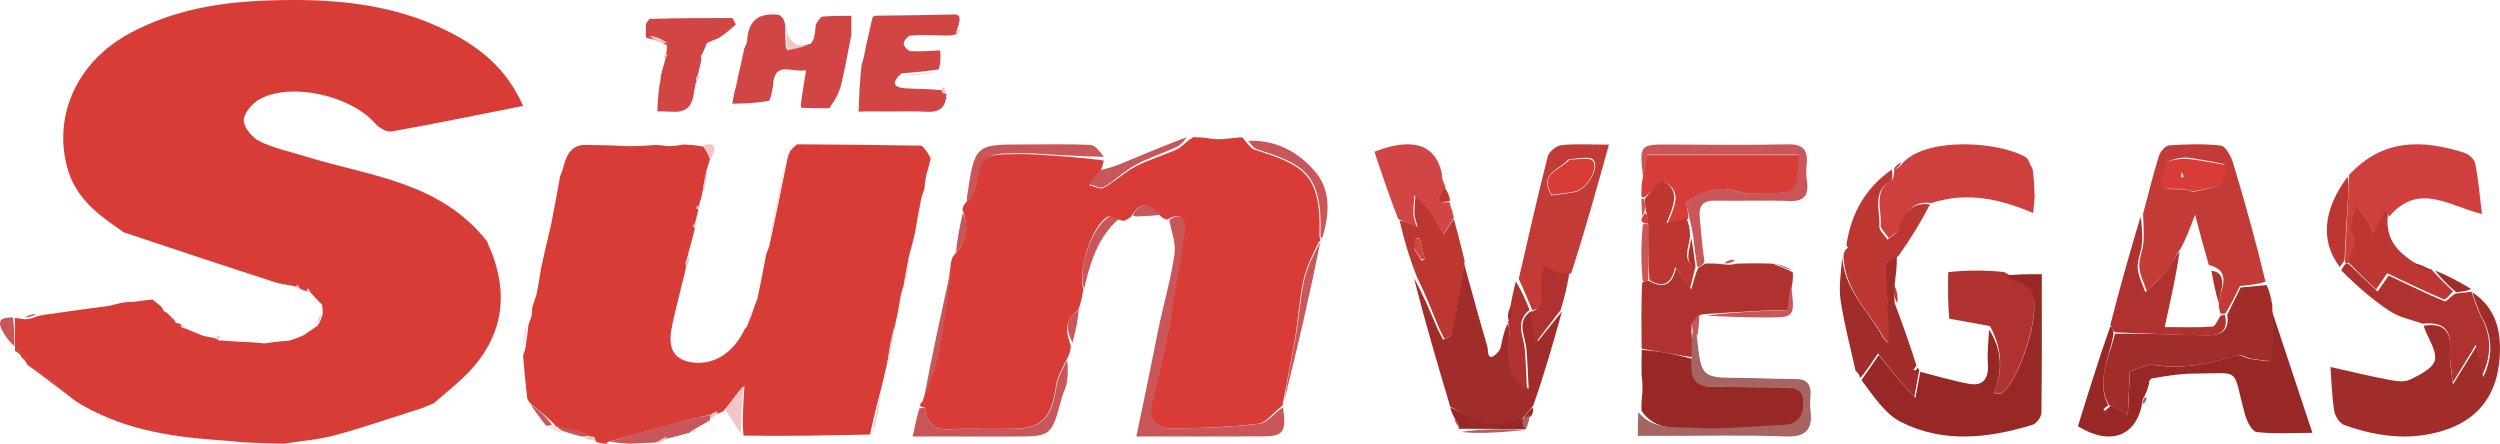 <svg width="693" height="123" viewBox="0 0 693 123" fill="none" xmlns="http://www.w3.org/2000/svg">
<path d="M120.261 111.768C119.354 112.161 118.447 112.554 116.84 113.171C108.416 115.835 100.748 118.517 92.946 120.621C88.276 121.881 83.394 122.238 78.608 123C75.149 122.925 71.691 122.849 67.358 122.598C64.25 122.264 62.017 122.113 59.784 121.949C46.304 120.958 33.1 118.77 20.997 111.227C16.44 107.56 11.926 104.299 7.446 101.008C7.478 100.979 7.43 101.054 7.425 100.657C6.894 99.888 6.368 99.515 5.945 99.02C6.048 98.897 5.791 99.079 5.858 98.705C5.356 97.98 4.787 97.63 4.17 97.29C4.123 97.3 4.166 97.208 4.163 96.691C4.147 93.751 4.134 91.328 4.129 88.706C4.137 88.508 4 88.14 4 88.14C4.723 88.196 5.446 88.253 6.905 88.513C8.316 88.442 8.991 88.167 9.666 87.893C10.174 87.704 10.682 87.516 12.007 87.301C18.186 86.449 23.548 85.625 29.301 84.929C30.93 84.669 32.17 84.281 33.818 83.903C35.034 83.785 35.842 83.655 37.188 83.65C39.157 83.446 40.587 83.116 42.3 83.052C43.415 83.923 44.248 84.529 45.061 85.435C45.205 86.186 45.506 86.363 46.122 86.588C47.032 87.512 47.769 88.11 48.492 88.971C48.48 89.233 48.849 89.576 48.849 89.576C48.849 89.576 49.33 89.483 49.572 89.672C50.014 89.888 50.212 89.914 50.346 89.966C50.281 89.992 50.285 90.141 50.404 90.399C50.522 90.658 50.958 90.992 50.958 90.992C50.958 90.992 51.493 90.961 51.809 91.226C53.373 91.922 54.621 92.354 56.156 93.037C57.415 93.376 58.387 93.465 59.538 93.729C59.716 93.905 60.199 93.917 60.388 94.126C60.576 94.335 61.095 94.496 61.095 94.496C61.095 94.496 61.586 94.253 62.006 94.424C63.31 94.571 64.193 94.547 65.504 94.672C67.124 94.794 68.316 94.766 69.914 94.898C71.181 95.034 72.042 95.011 73.101 95.182C73.923 95.193 74.546 95.009 75.609 94.86C77.2 94.712 78.35 94.529 79.877 94.484C81.403 94.101 82.554 93.579 84.05 92.994C85.506 92.071 86.615 91.213 88.076 90.257C88.725 89.291 89.022 88.422 89.445 87.172C89.472 86.271 89.372 85.752 89.342 84.978C89.31 84.314 89.063 84.117 88.547 83.795C87.749 82.847 87.074 82.237 86.332 81.36C85.992 80.775 85.676 80.716 85.003 80.745C84.229 80.466 83.772 80.356 83.163 79.982C82.652 79.642 82.291 79.566 81.516 79.315C79.472 78.85 77.788 78.752 76.22 78.243C62.325 73.732 48.45 69.149 34.436 64.443C34.303 64.299 33.925 64.317 33.725 63.963C27 59.401 20.855 54.764 18.613 46.348C14.701 31.66 21.596 16.926 36.055 9.173C47.888 2.828 60.628 0.64 73.695 0.154C91.307 -0.502 108.699 0.665 124.9 9.041C133.248 13.358 140.539 19.187 145 29.356C132.459 31.843 120.541 34.314 108.57 36.438C107.165 36.688 105.064 35.442 103.972 34.197C97.258 26.536 80.874 22.72 72.054 27.443C70.03 28.526 67.59 31.315 67.563 33.352C67.537 35.337 69.998 38.227 72.004 39.192C76.071 41.149 80.566 42.082 84.889 43.422C102.538 48.892 121.837 50.28 135.008 66.88C134.994 66.97 135.165 66.981 135.193 67.428C141.425 81.021 139.614 93.153 129.692 103.385C126.756 106.412 123.416 108.986 120.261 111.768Z" fill="#D83C37"/>
<path d="M300.281 80.189C300.015 81.958 299.748 83.726 298.88 85.951C294.606 89.018 295.711 92.466 296.833 95.916C296.725 96.952 296.617 97.987 295.856 99.374C294.335 102.216 293.046 104.638 292.674 107.212C291.384 116.122 288.584 118.881 280.151 118.872C275.691 118.867 271.23 118.9 266.77 118.858C262.49 118.818 257.336 120.514 256.547 113.152C256.526 112.965 255.53 112.899 255 112.453C255.102 111.936 255.193 111.744 255.671 111.386C257.405 106.611 259.137 102.084 260.015 97.373C261.517 89.323 262.484 81.159 263.635 72.701C263.816 71.739 264.037 71.118 264.68 70.459C268.073 66.844 268.59 62.865 266.79 58.099C266.974 57.196 267.17 56.701 267.758 56.147C268.768 54.629 269.723 53.227 269.947 51.702C271.06 44.132 272.452 42.769 279.682 42.757C281.722 42.754 283.768 42.661 285.803 42.774C292.502 43.144 299.197 43.589 305.928 44.473C305.719 45.822 305.476 46.705 304.863 47.617C303.649 48.884 302.804 50.122 301.959 51.36C303.304 51.639 304.976 52.601 305.933 52.072C308.991 50.382 311.632 47.807 314.717 46.197C318.358 44.298 322.329 43.139 326.083 41.469C327.333 40.912 328.355 39.766 329.68 38.713C330.223 38.453 330.519 38.274 330.764 38C332.334 38.058 333.903 38.115 336.195 38.521C338.237 38.701 339.557 38.533 340.878 38.366C341.727 38.297 342.577 38.228 343.841 38.05C344.428 38.078 344.6 38.214 345.081 38.965C346.194 40.246 346.907 41.246 347.814 41.528C361.204 45.685 366.32 48.201 365.756 65.237C365.743 65.627 365.892 66.023 365.965 66.416C365.965 66.416 366.159 66.762 365.633 66.945C363.8 70.666 362.084 74.102 361.285 77.768C360.203 82.736 359.948 87.905 359.11 92.944C358.062 99.248 356.782 105.507 355.602 111.786C355.602 111.786 355.709 112.288 355.277 112.62C352.806 114.528 350.879 117.232 348.71 117.478C340.763 118.38 332.735 118.739 324.738 118.74C320.756 118.74 318.013 116.602 319.306 111.389C320.916 104.896 322.43 98.372 323.8 91.816C324.648 87.755 325.146 83.609 325.809 79.503C326.678 74.127 327.863 68.781 328.298 63.366C328.514 60.675 326.984 58.631 323.625 60.876C322.772 60.672 322.297 60.495 321.732 59.917C318.908 56.819 316.223 55.213 313.477 60.165C312.647 60.679 312.152 60.936 311.657 61.193C311.174 61.148 310.69 61.103 309.612 60.749C308.327 60.308 307.454 59.819 306.973 60.101C302.652 62.639 298.721 74.622 300.281 80.189Z" fill="#D93C37"/>
<path d="M527.633 44.978C534.529 37.889 554.086 39.267 561.51 43.553C562.323 44.022 562.621 45.498 563.429 46.805C563.787 49.154 563.874 51.206 564 54.205C563.911 56.283 563.784 57.412 563.599 59.05C554.282 55.086 545.138 53.086 535.408 56.285C530.149 55.548 528.109 58.905 526.56 63.244C526.149 64.396 524.614 65.094 523.594 66C522.797 64.777 521.26 63.5 521.335 62.341C521.614 58.023 519.141 52.817 524.467 49.797C525.069 49.456 524.965 47.707 525.188 46.611C525.188 46.611 525.306 46.668 525.697 46.767C526.603 46.237 527.118 45.608 527.633 44.978Z" fill="#CE3F3D"/>
<path d="M264.923 9.539C264.434 9.676 263.945 9.813 262.593 9.854C258.614 9.758 255.489 9.618 252.391 9.867C251.667 9.925 250.531 11.284 250.503 12.082C250.479 12.792 251.702 14.147 252.423 14.187C255.15 14.341 257.897 14.076 260.636 13.967C260.732 15.612 260.828 17.256 260.206 19.232C256.312 19.815 253.135 20.068 249.959 20.321C246.938 22.886 247.687 24.277 251.142 24.498C254.251 24.696 257.375 24.615 261.047 24.998C261.762 25.696 262.013 25.94 262.355 26.07C262.225 29.989 260.251 31.164 256.894 30.982C252.866 30.763 248.818 30.966 243.824 30.89C241.246 30.845 239.623 30.897 238 30.95C238.153 26.823 238.306 22.696 238.836 17.896C239.395 16.276 239.576 15.329 239.757 14.381C239.896 13.493 240.036 12.605 240.476 10.968C241.082 8.448 241.388 6.678 241.892 4.775C242.092 4.642 242.418 4.276 242.945 4.352C250.705 4.285 257.938 4.143 265.171 4C265.313 4.136 265.454 4.273 265.86 4.518C266.081 5.157 266.038 5.687 265.743 6.841C265.301 8.155 265.112 8.847 264.923 9.539Z" fill="#D14544"/>
<path d="M551.607 90.377C547.976 89.726 544.345 89.075 540.326 88.342C539.956 84.172 539.973 80.085 540.034 75.448C544.998 74.873 549.917 74.847 555.477 75.395C558.604 77.271 562.351 77.877 563.336 80.007C566 85.763 560.118 104.637 555.067 108.828C554.636 109.185 553.74 108.875 552.796 108.875C555.479 102.139 554.73 96.144 551.607 90.377Z" fill="#B0322E"/>
<path d="M295.639 106.521C295.229 107.981 294.658 109.009 294.363 110.119C291.464 121.014 291.477 121.012 280.554 120.999C271.673 120.989 262.793 120.997 253 120.997C253.649 117.942 254.114 115.754 254.82 113.227C255.602 113.01 256.6 113.075 256.62 113.259C257.41 120.505 262.569 118.836 266.853 118.876C271.317 118.916 275.782 118.884 280.247 118.889C288.688 118.898 291.491 116.183 292.782 107.412C293.155 104.878 294.445 102.494 295.742 100C296.084 101.201 296 102.443 295.963 104.151C295.876 105.121 295.741 105.624 295.639 106.521Z" fill="#C95658"/>
<path d="M10 87C9.533 87.495 8.542 87.824 7 88C7.458 87.509 8.467 87.172 10 87Z" fill="#C95658"/>
<path d="M594.061 59.278C595.489 53.934 596.799 48.545 598.433 43.276C598.819 42.031 600.253 40.367 601.285 40.297C606.052 39.974 610.88 39.809 615.61 40.362C616.89 40.512 618.402 43.19 618.956 45.012C622.238 55.818 625.269 66.714 628 78.109C625.598 78.831 623.58 79.023 620.911 79.278C620.055 81.06 618.651 83.984 616.866 86.953C616.229 87.022 615.974 87.046 615.471 86.804C615.081 85.538 614.938 84.539 615.154 83.238C616.05 79.296 618.375 74.963 612.277 73.443C610.969 68.991 609.893 64.9 608.473 59.504C606.97 63.496 605.977 66.132 604.519 68.817C602.951 70.923 602.079 73.188 600.688 74.979C599.054 77.081 596.97 78.771 595.081 80.64C594.348 78.42 593.156 76.234 593.012 73.97C592.87 71.723 593.999 69.415 594.174 67.099C594.369 64.513 594.118 61.887 594.061 59.278ZM600.887 44.703C598.377 52.53 598.377 52.503 605.574 52.456C606.456 52.45 607.403 53.273 608.214 53.106C610.68 52.598 613.379 52.285 615.413 50.901C616.459 50.19 616.282 47.364 616.658 45.494C613.316 44.884 609.989 44.132 606.627 43.725C604.933 43.521 603.175 43.945 600.887 44.703Z" fill="#C23B37"/>
<path d="M685.291 81C692.421 85.662 693.665 92.883 692.727 100.897C691.661 109.997 686.591 116.006 678.712 118.876C669.074 122.386 659.31 121.206 649.814 117.809C648.587 117.37 647.29 115.387 647.051 113.928C646.411 110.039 646.33 106.046 646 101.731C651.665 102.993 656.731 104.235 661.843 105.204C663.857 105.586 666.256 106.051 667.976 105.25C670.671 103.996 674.539 102.044 674.971 99.757C675.485 97.04 672.89 93.656 671.81 90.299C677.273 89.416 679.67 91.665 679.155 97.569C678.92 100.264 679.608 103.05 679.955 106.582C682.592 102.309 684.572 99.101 686.509 95.962C687.133 98.882 687.738 101.712 688.343 104.542C691.195 98.654 690.857 93.204 687.945 87.846C686.794 85.728 686.16 83.291 685.291 81Z" fill="#A12D2A"/>
<path d="M551.394 91.39C554.682 96.531 555.43 102.387 552.749 108.967C553.692 108.967 554.588 109.27 555.018 108.92C560.065 104.827 565.943 86.392 563.281 80.769C562.297 78.689 558.553 78.097 555.938 76.413C558.959 76 562.111 76 565.988 76C565.988 88.983 566.056 101.737 565.873 114.486C565.856 115.638 564.408 117.463 563.311 117.795C551.139 121.479 538.733 122.913 526.974 116.999C522.519 114.759 519.295 109.731 516 105.356C517.825 102.779 519.16 100.821 520.821 98.384C522.219 100.141 523.896 102.355 525.683 104.464C527.381 106.467 529.193 108.359 530.955 110.3C531.406 107.893 531.857 105.486 532.308 103.08C536.807 104.207 541.269 105.559 545.814 106.392C549.567 107.08 551.334 105.13 551.041 100.885C550.835 97.905 551.147 94.884 551.394 91.39Z" fill="#972825"/>
<path d="M433 86.29C430.571 94.925 428.141 103.56 424.983 112.515C423.576 114.007 422.898 115.181 421.752 116.43C419.461 116.867 417.593 117.074 415.821 117.623C410.128 119.386 406.599 114.48 402.024 112.822C398.539 101.1 395.055 89.378 392 77.225C394.404 81.484 396.362 86.182 398.365 90.858C398.86 92.013 399.502 93.098 400.076 94.216C400.823 93.722 402.094 93.355 402.234 92.714C403.291 87.9 404.138 83.035 405.02 78.18C405.332 76.462 405.559 74.727 405.825 73C407.953 80.687 410.017 88.395 412.289 96.036C412.592 97.057 412.049 101.366 415.638 97.151C416.119 96.026 416.18 95.546 416.241 95.066C416.66 93.155 417.078 91.244 417.989 89.625C419.786 95.7 414.717 103.115 423.753 107.785C423.526 103.668 423.426 100.137 423.112 96.627C422.785 92.978 420.097 89.022 424.581 86.15C424.584 86.168 424.619 86.168 424.603 86.645C425.127 89.501 425.667 91.88 426.296 94.649C428.914 91.384 430.957 88.837 433 86.29Z" fill="#A12D2A"/>
<path d="M629.388 85C633.116 96.231 636.844 107.462 641 119.985C634.963 119.985 630.209 120.309 625.543 119.765C624.323 119.623 622.891 116.936 622.39 115.152C618.577 101.584 621.803 103.509 608.348 103.56C604.508 103.574 600.67 104.138 596.313 104.945C595.66 105.654 595.654 105.873 595.776 106.096C595.521 107.151 595.266 108.207 594.486 109.723C593.935 110.6 593.909 111.016 593.883 111.432C592.29 120.922 585.085 123.726 576 118.156C578.841 109.003 581.7 99.794 584.99 90.415C585.578 90.864 585.733 91.482 585.874 92.573C584.689 99.424 580.995 105.635 584.417 112.385C583.744 112.796 583.386 113.16 583.029 113.524C583.262 113.74 583.496 113.956 583.729 114.172C584.072 113.57 584.415 112.968 585.138 112.422C586.801 113.219 588.084 113.958 589.842 114.971C590.057 110.536 590.228 107.007 590.423 102.984C592.303 102.441 594.903 100.809 597.22 101.181C605.11 102.447 612.521 100.807 619.973 98.502C620.976 98.192 622.295 99.206 623.497 99.425C625.339 99.76 627.206 99.937 629.063 100.181C629.227 98.215 629.503 96.25 629.529 94.282C629.571 91.189 629.444 88.094 629.388 85Z" fill="#972825"/>
<path d="M496.96 75.472C497.012 76.363 497.063 77.254 496.769 78.943C496.188 81.632 495.953 83.523 495.631 86.112C493.175 86.112 490.821 86.02 488.475 86.131C483.204 86.379 477.937 86.727 472.668 87.034C472.473 87.087 472.278 87.139 471.412 87.224C470.227 88.055 469.714 88.855 468.901 89.94C468.812 92.357 469.022 94.488 469.255 97.018C469.269 97.948 469.259 98.48 468.834 99C463.974 98.214 459.528 97.44 455.081 96.667C454.996 90.771 454.911 84.876 455.201 78.427C455.978 77.812 456.379 77.751 457.189 77.897C461.326 80.29 463.57 78.689 464.589 74.409C465.963 76.278 466.977 77.658 468.852 80.209C469.63 77.292 470.037 75.766 470.777 74.219C471.617 73.823 472.124 73.449 472.632 73.074C474.186 73.023 475.739 72.972 477.948 73.314C479.594 73.492 480.585 73.279 481.576 73.066C484.574 73.007 487.573 72.947 491.437 73.08C493.855 74.005 495.408 74.738 496.96 75.472Z" fill="#B0322E"/>
<path d="M651.14 48.516C660.526 38.33 671.61 38.675 683.142 42.364C684.342 42.748 685.915 44.143 686.149 45.346C687.01 49.77 687.381 54.311 688 59.331C678.84 57.049 670.49 50.487 662.373 59.916C661.898 59.593 661.835 59.389 661.713 59.247C661.599 59.113 661.422 59.044 661.272 58.947C660.383 60.771 659.494 62.595 658.211 65.225C657.452 63.556 657.164 62.687 656.701 61.954C655.712 60.39 654.631 58.898 653.589 57.376C653.016 59.491 652.186 61.574 651.967 63.733C651.838 65.011 653.122 66.477 652.966 67.736C652.741 69.554 651.785 71.261 650.873 73C650.605 72.985 650.069 72.964 650 72.468C650.275 65.942 650.629 59.913 650.958 53.881C651.055 52.095 651.081 50.305 651.14 48.516Z" fill="#CE3F3D"/>
<path d="M455.098 97C459.68 97.299 464.155 98.12 469.068 99.475C468.894 104.535 470.365 107.174 474.768 107.207C481.268 107.256 487.768 107.362 494.267 107.369C497.248 107.372 500.092 107.375 499.998 112.004C499.914 116.12 497.93 117.934 494.339 118.068C486.327 118.368 478.284 119.364 470.316 118.86C465.097 118.529 458.997 119.647 455.019 113.88C454.989 112.569 454.958 111.257 455.24 109.174C455.387 106.914 455.22 105.426 455.054 103.938C455.033 101.8 455.012 99.661 455.098 97Z" fill="#972825"/>
<path d="M629.875 84.478C629.905 88.031 630.034 91.137 629.992 94.24C629.965 96.215 629.685 98.186 629.519 100.159C627.639 99.914 625.749 99.737 623.884 99.4C622.667 99.181 621.332 98.164 620.316 98.475C612.771 100.787 605.267 102.433 597.279 101.163C594.933 100.79 592.301 102.427 590.397 102.972C590.199 107.008 590.026 110.549 589.809 115C588.029 113.984 586.73 113.242 585.04 112.435C584.649 112.371 584.635 112.357 584.635 112.357C580.852 105.631 584.591 99.4 586.279 92.534C595.078 92.377 603.372 92.796 611.671 92.939C615.052 92.997 618.163 92.144 617.385 87.254C618.814 84.358 620.243 81.461 621.114 79.696C623.832 79.444 625.887 79.253 628.301 79C629.074 80.635 629.488 82.333 629.875 84.478Z" fill="#A12D2A"/>
<path d="M421 77.27C423.629 65.973 426.157 54.644 429.017 43.419C429.372 42.027 431.424 40.391 432.812 40.24C436.76 39.81 440.771 40.089 446 40.089C442.538 52.501 439.306 64.089 435.535 75.802C434.105 75.939 433.062 76.295 432.349 75.908C428.099 73.601 428.189 73.555 427.887 78.547C427.712 81.436 429.122 85.298 424.687 86C424.687 86 424.654 86 424.585 85.549C423.345 82.488 422.172 79.879 421 77.27ZM434.717 44.184C432.457 47.071 426.372 47.856 430.046 54.182C432.373 53.853 434.499 53.617 436.604 53.24C439.666 52.691 443.443 46.862 441.813 44.432C440.968 43.172 437.672 43.924 434.717 44.184Z" fill="#C23B37"/>
<path d="M455.049 54.659C454.988 53.382 454.927 52.105 455.239 49.996C455.873 47.227 456.134 45.29 456.442 43C470.739 43 484.865 43 499 43C498.727 53.559 498.727 53.563 488.924 53.551C486.865 53.548 484.627 54.057 482.779 53.379C477.162 51.322 472.296 52.855 467.337 56.006C467.701 57.603 468.047 59.119 467.978 60.721C466.111 61.131 464.659 61.456 462.225 62C464.275 57.013 466.545 52.899 460.892 50.16C459.321 51.629 457.685 53.158 455.8 54.671C455.55 54.655 455.049 54.659 455.049 54.659Z" fill="#D83C37"/>
<path d="M650.31 73C650.31 73 650.846 73.021 651.274 73.397C654.075 76.045 656.45 78.316 659.072 80.825C660.657 78.523 661.641 77.093 662.122 76.395C667.659 78.999 672.596 81.417 677.64 83.538C678.137 83.748 679.299 82.135 680.638 81.369C682.421 81.213 683.717 81.055 685.014 80.898C685.014 80.898 685.065 80.893 685.085 80.873C685.952 83.105 686.57 85.5 687.691 87.582C690.529 92.85 690.858 98.207 688.079 103.995C687.49 101.213 686.901 98.431 686.293 95.56C684.405 98.646 682.476 101.8 679.907 106C679.569 102.529 678.899 99.79 679.128 97.141C679.629 91.337 677.293 89.126 671.666 89.739C668.22 88.587 664.962 87.92 662.33 86.169C657.626 83.041 653.3 79.259 649 74.961C649.56 73.782 649.935 73.391 650.31 73Z" fill="#B0322E"/>
<path d="M535 56.661C532.424 61.608 529.597 66.247 526.212 70.99C524.748 71.99 523.074 72.878 523.066 73.783C523.017 79.121 523.372 84.464 523.555 89.806C523.614 91.535 523.564 93.269 523.564 95C522.042 93.999 521.772 92.831 521.178 91.901C517.022 85.395 511.385 79.735 511 71.108C511.042 70.626 511.084 70.145 511.543 69.294C512.056 68.822 512.252 68.67 512.232 68.624C512.125 68.376 511.964 68.153 511.822 67.922C513.135 59.109 517.116 52.094 524.426 47C524.581 48.035 524.685 49.793 524.084 50.136C518.771 53.173 521.238 58.409 520.959 62.751C520.884 63.916 522.418 65.201 523.213 66.43C524.23 65.519 525.763 64.817 526.173 63.659C527.718 59.296 529.754 55.92 535 56.661Z" fill="#BC3731"/>
<path d="M406 72.376C405.688 74.557 405.471 76.288 405.173 78.002C404.328 82.846 403.517 87.7 402.507 92.502C402.372 93.141 401.156 93.507 400.441 94C399.891 92.885 399.277 91.802 398.803 90.65C396.886 85.985 395.013 81.298 392.679 76.543C390.704 71.504 389.172 66.541 388 61.169C389.698 61.376 391.035 61.992 392.977 62.887C392.507 61.099 392.076 60.183 392.065 59.261C392.044 57.51 392.264 55.754 392.384 54C393.659 55.347 395.105 56.552 396.169 58.077C397.563 60.076 398.655 62.328 400.187 65.016C401.596 62.824 402.292 61.742 402.987 60.661C404.01 64.414 405.034 68.166 406 72.376ZM392.173 69.239C392.803 70.259 393.433 71.279 394.063 72.3C394.351 72.14 394.64 71.98 394.929 71.82C394.457 69.861 393.985 67.902 393.513 65.943C393.149 66.022 392.785 66.1 392.421 66.178C392.3 66.925 392.18 67.671 392.173 69.239Z" fill="#BC3731"/>
<path d="M510.656 71.295C511.239 79.55 516.871 85.28 521.024 91.867C521.617 92.809 521.886 93.992 523.407 95.005C523.407 93.252 523.457 91.497 523.398 89.746C523.215 84.337 522.861 78.928 522.909 73.523C522.918 72.607 524.59 71.708 525.771 71C525.86 73.232 525.672 75.265 525.246 78.285C525.065 80.823 525.12 82.376 525.176 83.928C527.266 89.58 529.357 95.232 531.229 101.335C530.797 102.046 530.583 102.307 530.369 102.568C530.912 102.616 531.456 102.663 532 102.71C532 102.71 531.98 102.758 531.99 102.727C531.553 105.131 531.104 107.566 530.656 110C528.906 108.037 527.105 106.123 525.418 104.097C523.643 101.964 521.976 99.724 520.587 97.947C518.936 100.412 517.61 102.393 515.874 104.57C515.464 104.765 515.473 104.698 515.509 104.244C515.147 103.445 514.749 103.101 514.351 102.757C512.93 96.254 511.197 89.806 510.211 83.226C509.656 79.522 510.334 75.599 510.656 71.295Z" fill="#A12D2A"/>
<path d="M403 60.277C402.238 61.769 401.527 62.837 400.084 65C398.517 62.347 397.399 60.124 395.973 58.151C394.884 56.645 393.405 55.456 392.099 54.126C391.976 55.857 391.752 57.59 391.773 59.32C391.784 60.23 392.225 61.134 392.706 62.899C390.719 62.015 389.35 61.407 387.6 60.746C385.141 54.473 383.065 48.251 381 42.064C391.727 37.864 398.225 40.097 399.753 48.554C399.731 49.771 400.078 50.467 400.426 51.163C400.557 51.322 400.688 51.481 400.513 52.192C399.802 54.304 397.743 56.742 401.738 55.969C402.175 57.264 402.613 58.558 403 60.277Z" fill="#D14544"/>
<path d="M616.751 87.306C617.913 92.196 614.816 93.056 611.45 92.997C603.189 92.853 594.932 92.43 586.187 92.111C585.544 91.476 585.388 90.849 585 90.005C587.552 79.977 590.336 70.166 593.378 60C593.694 62.252 593.948 64.876 593.75 67.461C593.573 69.776 592.429 72.082 592.573 74.329C592.719 76.592 593.927 78.777 594.67 80.996C596.584 79.128 598.697 77.439 600.353 75.337C601.763 73.547 602.647 71.283 604.187 69.715C603.158 76.709 601.705 83.216 600.041 90.671C604.92 90.671 609.128 90.844 613.304 90.524C614.13 90.461 614.83 88.506 615.588 87.423C615.847 87.399 616.106 87.375 616.751 87.306Z" fill="#B0322E"/>
<path d="M320.247 95.534C320.583 93.661 320.882 92.285 321.33 90.095C322.901 82.982 324.693 76.743 325.581 70.362C325.997 67.375 324.669 64.114 324.131 60.977C327.138 58.708 328.683 60.75 328.465 63.437C328.026 68.846 326.83 74.185 325.953 79.554C325.283 83.656 324.781 87.796 323.924 91.853C322.542 98.4 321.013 104.917 319.388 111.401C318.083 116.608 320.852 118.744 324.871 118.743C332.944 118.742 341.047 118.384 349.069 117.483C351.259 117.237 353.204 114.537 355.666 112.887C356.607 119.761 355.804 120.937 350.059 120.968C338.766 121.028 327.471 120.986 315 120.986C316.847 112.142 318.529 104.087 320.247 95.534Z" fill="#C95658"/>
<path d="M680 80.783C679.135 81.56 677.958 83.193 677.454 82.981C672.34 80.834 667.337 78.385 661.724 75.749C661.237 76.456 660.239 77.904 658.633 80.234C655.975 77.694 653.568 75.394 651 72.728C651.491 70.638 652.46 68.962 652.688 67.177C652.846 65.94 651.544 64.5 651.676 63.245C651.898 61.124 652.738 59.078 653.319 57C654.376 58.495 655.47 59.961 656.473 61.496C656.943 62.217 657.234 63.071 658.003 64.71C659.303 62.126 660.204 60.335 661.106 58.543C661.257 58.639 661.436 58.706 661.553 58.838C661.676 58.978 661.74 59.178 661.905 59.722C661.26 65.746 663.944 69.232 668.663 72.422C670.622 73.713 672.276 74.198 673.93 74.683C673.93 74.683 674.133 74.513 674.299 75.004C676.31 77.257 678.155 79.02 680 80.783Z" fill="#BC3731"/>
<path d="M454.138 114.245C458.307 119.347 464.49 118.258 469.78 118.58C477.856 119.072 486.008 118.101 494.13 117.81C497.769 117.679 499.781 115.913 499.865 111.905C499.961 107.399 497.078 107.396 494.057 107.393C487.469 107.386 480.881 107.283 474.293 107.235C469.83 107.203 468.338 104.633 468.938 99.72C468.925 98.662 468.936 98.113 468.941 96.673C468.968 94.501 469.002 93.221 469.21 92C469.722 92.226 469.997 92.473 470.21 92.799C470.267 92.991 470.355 93.18 470.377 93.377C471.607 104.745 471.607 104.711 482.804 104.761C487.736 104.783 492.668 105.088 497.598 105.049C500.785 105.024 502.135 106.461 501.867 109.801C501.77 111.006 501.677 112.249 501.84 113.434C502.64 119.25 500.456 121.194 494.902 120.985C483.528 120.557 472.13 120.837 460.742 120.826C458.706 120.824 456.67 120.826 454 120.826C454 118.282 454 116.52 454.138 114.245Z" fill="#A66462"/>
<path d="M468.361 60.618C468.02 59.093 467.679 57.568 467.319 55.961C472.206 52.791 477 51.249 482.534 53.319C484.355 54 486.56 53.489 488.589 53.491C498.247 53.504 498.247 53.5 498.516 42.876C484.59 42.876 470.672 42.876 456.586 42.876C456.282 45.18 456.024 47.129 455.491 49.44C454.407 39.979 454.407 40.02 463.144 40.061C473.901 40.111 484.661 40.256 495.412 40.005C499.517 39.909 501.322 41.286 500.795 45.843C500.635 47.23 500.649 48.691 500.858 50.069C501.512 54.367 499.914 55.861 495.971 55.719C489.117 55.47 482.248 55.74 475.389 55.614C472.344 55.558 470.849 56.745 471.158 60.184C471.511 64.12 471.821 68.06 472.465 72.393C472.277 73.173 471.772 73.559 470.923 73.985C470.579 74.024 470.585 74.017 470.408 73.587C469.935 70.651 469.639 68.146 469.335 65.211C469.005 63.394 468.683 62.006 468.361 60.618Z" fill="#C95658"/>
<path d="M356 111C356.865 105.008 358.2 98.811 359.293 92.569C360.167 87.58 360.433 82.462 361.562 77.542C362.395 73.913 364.185 70.511 366 67C363.09 81.587 359.727 96.181 356 111Z" fill="#C95658"/>
<path d="M420.189 78C421.601 80.262 422.767 82.865 424 85.9C419.816 89.224 422.365 93.182 422.675 96.834C422.972 100.347 423.067 103.88 423.282 108C414.713 103.326 419.52 95.906 418.104 89.547C417.926 88.976 417.962 89.011 418.319 88.85C418.658 87.518 418.64 86.348 418.623 85.177C419.063 82.898 419.503 80.62 420.189 78Z" fill="#B0322E"/>
<path d="M424 86.613C428.632 85.38 427.164 81.347 427.347 78.329C427.661 73.116 427.568 73.163 431.991 75.573C432.733 75.978 433.819 75.606 435 75.775C434.472 79.18 433.69 82.403 432.62 85.933C430.304 88.91 428.278 91.579 425.68 95C425.056 92.099 424.52 89.606 424 86.613Z" fill="#B0322E"/>
<path d="M366.515 66C366.168 65.999 366.023 65.601 366.035 65.209C366.589 48.09 361.569 45.562 348.431 41.385C347.541 41.102 346.841 40.097 346 39.018C353.238 38.735 359.561 41.752 364.463 47.461C368.919 52.649 368.634 59.144 366.515 66Z" fill="#C95658"/>
<path d="M649.897 71.967C649.567 72.835 649.162 73.224 648.576 74C643.188 66.917 643.871 58.187 650.745 49C651.061 50.558 651.033 52.288 650.928 54.013C650.574 59.839 650.193 65.663 649.897 71.967Z" fill="#BC3731"/>
<path d="M473 87.469C477.862 86.852 483.09 86.48 488.321 86.214C490.649 86.096 492.986 86.195 495.424 86.195C495.743 83.426 495.977 81.403 496.484 79C497.596 87.985 497.596 88.021 489.293 87.998C483.984 87.983 478.675 87.842 473 87.469Z" fill="#C95658"/>
<path d="M300.514 80C298.488 74.711 302.787 62.64 307.515 60.084C308.04 59.8 308.996 60.292 310 60.763C304.3 65.905 302.234 72.627 300.514 80Z" fill="#C95658"/>
<path d="M423 119.176C416.881 119.764 410.763 120.352 405 119.743C411.237 118.756 417.119 118.966 423 119.176Z" fill="#A66462"/>
<path d="M422.859 119C417.035 118.924 411.279 118.828 404.951 118.865C404.379 118.999 404.254 118.975 404.392 118.553C403.914 117.057 403.299 115.983 402.683 114.908C402.465 114.409 402.247 113.909 402 113C406.529 114.195 410.045 118.942 415.717 117.236C417.482 116.705 419.343 116.505 421.722 116.159C422.284 116.164 422.48 116.316 422.463 116.757C422.631 117.749 422.816 118.301 423 118.853C423 118.853 422.927 118.979 422.859 119Z" fill="#972825"/>
<path d="M456.914 77.793C456.491 77.857 456.068 77.922 455.324 78C454.921 72.887 454.839 67.76 455.395 62.223C456.351 61.865 456.669 61.917 457 62.53C456.981 67.992 456.947 72.893 456.914 77.793Z" fill="#C95658"/>
<path d="M680.864 81C678.613 79.143 676.836 77.287 675 75C678.248 76.281 681.556 77.993 685 80.102C683.871 80.666 682.605 80.834 680.864 81Z" fill="#A12D2A"/>
<path d="M297.292 95C295.873 91.992 294.71 88.614 299 86C298.795 88.838 298.164 91.732 297.292 95Z" fill="#C95658"/>
<path d="M470.519 92.967C470.126 93.102 469.852 92.825 469.302 92.121C469.058 91.004 469.029 90.404 469 89.804C469.521 88.874 470.042 87.944 470.939 87C471.11 88.812 470.905 90.638 470.519 92.967Z" fill="#C95658"/>
<path d="M497 75C495.385 74.653 493.873 73.883 492 73C493.46 73.451 495.282 74.013 497 75Z" fill="#C95658"/>
<path d="M402 55.636C397.008 57.027 399.559 54.132 400.415 52C401.194 52.868 401.619 54.016 402 55.636Z" fill="#BC3731"/>
<path d="M674 75C672.535 74.844 670.812 74.225 669 73C670.521 73.109 672.131 73.823 674 75Z" fill="#A12D2A"/>
<path d="M481 72.024C480.22 72.763 479.209 73.12 478 72.964C478.791 72.182 479.78 71.912 481 72.024Z" fill="#C95658"/>
<path d="M422 116.755C422.664 115.456 423.439 114.241 424.731 113C425.159 113.548 425.071 114.12 424.502 115.234C423.459 116.183 422.897 116.591 422.335 117C422.335 117 422.111 116.838 422 116.755Z" fill="#972825"/>
<path d="M403 116C403.775 116.644 404.489 117.649 405 119C404.178 118.351 403.558 117.356 403 116Z" fill="#A66462"/>
<path d="M422 116.891C422.571 115.98 423.124 115.557 424 115C423.985 116.173 423.647 117.48 422.957 119C422.398 118.601 422.19 117.99 422 116.891Z" fill="#A66462"/>
<path d="M455 55.317C455.12 54.899 455.608 54.895 455.821 55.303C456.041 56.498 456.05 57.285 455.894 58.568C455.57 59.376 455.41 59.688 455.25 60C455.127 58.578 455.004 57.157 455 55.317Z" fill="#C95658"/>
<path d="M418.653 85C419.138 85.89 419.178 87.338 418.362 89C417.739 87.995 417.974 86.777 418.653 85Z" fill="#A12D2A"/>
<path d="M455.065 60.653C455.314 60.08 455.487 59.701 456.135 59C456.741 59.785 456.87 60.893 457 62C456.679 61.947 456.358 61.895 455.553 61.764C454.959 61.414 454.933 61.135 455.065 60.653Z" fill="#D83C37"/>
<path d="M527 45C526.852 45.65 526.204 46.357 525 47C525.129 46.309 525.814 45.683 527 45Z" fill="#BC3731"/>
<path d="M594.172 112C593.868 111.686 593.93 110.968 594.663 110C595.279 110.418 595.013 111.033 594.172 112Z" fill="#A66462"/>
<path d="M515 103.008C515.333 102.942 515.69 103.267 516 103.991C515.643 104.06 515.334 103.73 515 103.008Z" fill="#972825"/>
<path d="M21 111C16.738 108.072 12.434 104.731 8 101C12.233 103.936 16.595 107.262 21 111Z" fill="#C95658"/>
<path d="M4 96C2.937 95.024 1.749 93.624 0.831 92.002C-1.205 88.408 0.805 87.961 3.571 88.002C3.974 90.554 3.985 93.015 4 96Z" fill="#C95658"/>
<path d="M88.004 90C87.961 89.117 88.301 88.122 88.998 87C89.032 87.878 88.709 88.883 88.004 90Z" fill="#F3C5C3"/>
<path d="M8 100C7.372 99.981 6.738 99.627 6 99C6.595 99.039 7.294 99.353 8 100Z" fill="#C95658"/>
<path d="M6 98C5.298 97.997 4.68 97.651 4 97C4.653 97.016 5.369 97.336 6 98Z" fill="#C95658"/>
<path d="M50 90.213C50.252 89.819 50.574 89.975 50.979 90.648C51.113 90.96 50.566 91 50.566 91C50.566 91 50.121 90.557 50 90.213Z" fill="#F3C5C3"/>
<path d="M60 93.43C60.136 92.867 60.452 92.868 60.955 93.368C61.144 93.625 60.676 94 60.676 94C60.676 94 60.18 93.753 60 93.43Z" fill="#F3C5C3"/>
<path d="M86 80.766C85.72 81.189 85.41 81.025 85 80.384C85.26 79.782 85.616 79.872 86 80.766Z" fill="#F3C5C3"/>
<path d="M82.977 79.552C83.114 79.989 82.603 80 82.603 80C82.603 80 82.148 79.545 82 79.142C82.181 78.865 82.51 78.99 82.977 79.552Z" fill="#F3C5C3"/>
<path d="M268.528 56C268.096 55.665 267.956 55.254 268.012 54.878C270.211 40.048 270.213 40.048 283.736 40.049C289.921 40.049 296.113 39.87 302.284 40.195C303.646 40.267 304.931 42.126 306 43.47C299.213 43.359 292.679 42.911 286.14 42.538C284.154 42.425 282.158 42.518 280.166 42.521C273.109 42.533 271.75 43.906 270.664 51.525C270.446 53.061 269.514 54.472 268.528 56Z" fill="#C95658"/>
<path d="M256 111C258.33 98.583 261.057 86.001 264 73C262.993 80.714 262 88.894 260.459 96.96C259.557 101.68 257.78 106.216 256 111Z" fill="#C95658"/>
<path d="M304.899 47.188C306.82 46.682 308.413 46.328 309.92 45.709C316.135 43.156 322.325 40.523 329 38C328.351 38.996 327.331 40.192 326.083 40.773C322.335 42.517 318.371 43.725 314.736 45.707C311.657 47.386 309.02 50.074 305.967 51.837C305.012 52.389 303.343 51.386 302 51.094C302.843 49.802 303.687 48.511 304.899 47.188Z" fill="#C95658"/>
<path d="M265 70C265.298 66.493 266.006 62.949 266.887 59C268.799 62.753 268.297 66.55 265 70Z" fill="#C95658"/>
<path d="M322 59.461C320.054 59.82 318.013 59.841 315.479 59.992C314.759 60.029 314.532 59.936 314 59.648C316.224 55.497 319.039 56.85 322 59.461Z" fill="#C95658"/>
<path d="M149.998 74.245C150.836 70.505 151.675 66.766 152.762 62.236C153.761 57.262 154.512 53.076 155.262 48.89C155.394 48.503 155.526 48.115 155.953 47.152C156.86 43.236 158.087 40.512 161.692 40.169C165.475 40.214 169.259 40.259 173.852 40.511C177.048 40.54 179.433 40.362 181.818 40.183C182.675 40.233 183.533 40.282 185.051 40.519C187.015 40.49 188.317 40.273 189.619 40.057C191.195 40.144 192.771 40.231 194.983 40.641C196.011 42.006 196.404 43.048 196.797 44.091C196.577 44.874 196.357 45.657 195.861 47.174C195.265 49.875 194.944 51.843 194.623 53.81C194.429 54.621 194.234 55.432 193.776 56.828C193.5 57.801 193.486 58.189 193.473 58.577C193.28 59.414 193.088 60.252 192.684 61.71C192.242 62.707 192.282 63.045 192.593 63.345C192.078 65.489 191.562 67.632 190.723 70.484C190.3 72.274 190.2 73.356 190.101 74.438C189.594 76.521 189.087 78.604 188.363 81.51C187.438 85.431 186.573 88.499 186.059 91.634C185.16 97.105 187.31 100.007 192.371 100.516C198.168 101.098 203.407 97.657 206.404 91.299C206.404 91.299 206.668 91.033 207 90.634C207.902 88.546 208.471 86.856 209.04 85.167C209.233 84.641 209.427 84.115 209.914 82.871C210.928 78.295 211.648 74.439 212.368 70.583C212.563 70.058 212.758 69.534 213.238 68.276C215.116 59.664 216.71 51.786 218.303 43.908C218.446 43.386 218.589 42.863 219.055 41.841C219.876 40.894 220.374 40.447 220.871 40C232.133 40.082 243.394 40.163 255.466 40.374C256.851 41.662 257.426 42.82 258 43.978C257.647 45.339 257.293 46.699 256.704 48.729C256.39 50.394 256.312 51.388 256.233 52.382C256.054 52.935 255.874 53.488 255.42 54.788C254.64 58.566 254.133 61.598 253.627 64.63C253.205 66.358 252.784 68.086 252.089 70.56C251.362 73.942 250.908 76.577 250.455 79.212C250.308 79.734 250.162 80.256 249.791 81.419C249.488 82.731 249.409 83.401 249.331 84.071C249.003 85.902 248.676 87.733 248.09 90.314C247.163 94.392 246.493 97.719 245.824 101.046C245.218 103.756 244.612 106.466 243.671 109.925C242.612 113.934 241.886 117.195 241.161 120.455C229.694 120.697 218.226 120.938 206.107 120.748C205.713 116.508 205.971 112.698 206.36 106.951C203.677 110.168 202.059 112.109 200.442 114.049C200.442 114.049 200.065 114.241 199.571 114.398C198.621 114.742 198.165 114.928 197.555 114.764C187.735 117.114 178.069 119.814 168.404 122.514C168.404 122.514 168.331 122.844 168.404 122.995C167.63 123.027 166.783 122.908 165.506 122.591C165.075 122.393 164.936 121.957 164.912 121.486C161.454 120.145 158.019 119.276 154.39 118.389C154.195 118.372 153.849 118.174 153.819 117.729C151.601 115.522 149.414 113.761 147.227 112C146.933 111.728 146.639 111.456 146.144 110.469C145.629 106.037 145.315 102.32 145 98.604C145.131 98.206 145.263 97.808 145.594 96.75C146.03 94.055 146.266 92.019 146.503 89.984C146.686 89.468 146.869 88.953 147.286 87.8C147.529 86.493 147.537 85.825 147.545 85.157C147.833 84.287 148.121 83.417 148.685 81.784C149.307 78.762 149.653 76.504 149.998 74.245Z" fill="#D83C37"/>
<path d="M206.284 13.552C206.564 12.567 207.079 12.067 207.098 11.545C207.319 5.673 210.249 3.461 215.948 4.109C216.908 4.707 217.387 5.426 217.678 6.97C217.618 9.731 217.746 11.667 217.874 13.603C220.138 13.127 222.401 12.65 224.665 12.174C224.966 11.912 225.17 11.58 225.591 10.629C225.975 9.058 226.044 8.037 226.113 7.016C226.436 6.297 226.759 5.578 227.803 4.614C231.011 4.368 233.499 4.368 236 4.368C236 6.584 236 8.093 236 9.602C235.076 14.222 234.277 18.877 233.173 23.447C232.637 25.668 231.529 27.73 229.865 29.989C226.731 30.031 224.412 29.947 222.092 29.863C222.092 29.863 221.964 29.345 222.021 28.649C222.496 25.357 222.912 22.76 223.441 19.455C219.363 20.25 214.524 16.558 214.254 23.998C214.056 25.067 213.859 26.137 213.327 27.878C209.661 28.617 206.331 28.684 203 28.752C203.168 27.652 203.336 26.553 203.8 24.808C204.249 23.231 204.401 22.3 204.553 21.369C205.131 18.922 205.709 16.474 206.284 13.552Z" fill="#D14544"/>
<path d="M180.044 5.248C187.864 5 195.451 5 203.038 5C203.359 5.599 203.679 6.198 204 6.797C202.514 8.001 201.106 9.346 199.515 10.358C198.477 11.019 197.172 11.198 195.886 12.038C195.514 13.107 195.243 13.731 194.713 14.825C194.205 15.636 194.204 15.977 194.449 16.319C194.214 17.54 193.979 18.761 193.479 20.608C192.963 21.585 192.922 21.964 193.093 22.369C191.79 25.864 193.146 31.522 186.069 30.961C184.181 30.871 183.196 30.874 182.211 30.878C182.301 28.771 182.391 26.665 182.773 23.818C183.112 22.368 183.16 21.66 183.207 20.951C183.472 19.845 183.737 18.739 184.289 16.975C184.601 15.893 184.625 15.47 184.65 15.046C184.738 14.521 184.826 13.995 184.882 12.604C182.953 11.324 181.057 10.909 179.161 10.493C179.071 10.258 178.98 10.024 179.004 9.048C179.087 7.744 179.056 7.181 179.026 6.618C179.287 6.244 179.549 5.87 180.044 5.248Z" fill="#D14544"/>
<path d="M169 122.413C178.001 119.655 187.456 117.037 197 115C196.922 115.871 196.807 116.183 196.744 116.517C195.562 117.235 194.379 117.953 192.623 118.894C191.757 119.386 191.465 119.656 191.173 119.926C189.394 120.438 187.616 120.951 185.086 121.506C183.457 121.921 182.578 122.293 181.7 122.665C179.493 122.756 177.287 122.847 174.611 123C172.58 122.893 171.017 122.723 169 122.413Z" fill="#C95658"/>
<path d="M218 44C216.705 51.818 215.019 59.755 213 68C214.315 60.245 215.961 52.182 218 44Z" fill="#F9DFDC"/>
<path d="M201 113.754C202.079 111.846 203.554 110.023 206 107C205.645 112.399 205.41 115.978 205.319 120C204.728 119.289 203.982 118.145 203.263 116.979C202.625 115.945 202.017 114.887 201 113.754Z" fill="#F3C5C3"/>
<path d="M246 101C246.281 97.526 246.974 93.919 248 90C247.692 93.414 247.052 97.14 246 101Z" fill="#F9DFDC"/>
<path d="M242 120C242.299 116.816 243 113.55 244 110C243.667 113.117 243.035 116.517 242 120Z" fill="#F3C5C3"/>
<path d="M251 79C251.071 76.509 251.423 73.903 252 71C251.91 73.43 251.596 76.157 251 79Z" fill="#F9DFDC"/>
<path d="M180 10C181.613 9.985 183.311 10.63 185 11.999C183.356 12.036 181.72 11.348 180 10Z" fill="#F3C5C3"/>
<path d="M250 21C252.804 20.534 256.143 20.253 260 20C257.191 20.413 253.863 20.799 250 21Z" fill="#F3C5C3"/>
<path d="M209 85C208.718 86.503 208.05 88.152 207 90C207.283 88.515 207.949 86.831 209 85Z" fill="#F9DFDC"/>
<path d="M197.128 44C196.215 42.961 195.713 41.825 195 40.268C198.124 39.463 198.763 40.406 197.128 44Z" fill="#F3C5C3"/>
<path d="M195.008 53C194.941 51.218 195.312 49.268 195.998 47C196.024 48.732 195.735 50.782 195.008 53Z" fill="#F3C5C3"/>
<path d="M182 123C182.718 122.015 183.662 121.455 185 121C184.338 121.878 183.282 122.651 182 123Z" fill="#F3C5C3"/>
<path d="M190.22 74C189.796 73.121 189.986 72.165 190.78 71C191.202 71.835 191.018 72.879 190.22 74Z" fill="#F3C5C3"/>
<path d="M221 40C220.643 40.414 220.023 40.681 219 41C219.311 40.653 220.024 40.253 221 40Z" fill="#F9DFDC"/>
<path d="M197.182 116C196.88 115.615 196.996 115.301 197.227 114.768C197.74 114.344 198.19 114.162 199 114C198.756 114.696 198.152 115.372 197.182 116Z" fill="#F3C5C3"/>
<path d="M265.078 10C264.838 9.498 265.16 8.853 265.932 8C266.136 8.48 265.889 9.168 265.078 10Z" fill="#F3C5C3"/>
<path d="M262 25.925C261.502 26.155 261.227 25.85 261 25.056C261.186 24.473 261.424 24.236 261.661 24C261.815 24.511 261.968 25.022 262 25.925Z" fill="#F3C5C3"/>
<path d="M192.001 120C191.982 119.649 192.32 119.331 193 119C193.013 119.335 192.685 119.684 192.001 120Z" fill="#F3C5C3"/>
<path d="M193.28 58C192.873 57.822 192.901 57.483 193.423 57C194.246 57.2 194.179 57.529 193.28 58Z" fill="#F3C5C3"/>
<path d="M192.65 63C191.846 62.898 191.776 62.562 192.508 62C193.125 62.136 193.15 62.466 192.65 63Z" fill="#F3C5C3"/>
<path d="M193.402 22C192.805 21.793 192.868 21.455 193.624 21C194.196 21.217 194.111 21.546 193.402 22Z" fill="#F3C5C3"/>
<path d="M184.575 15C185.199 15.155 185.125 15.485 184.424 16C183.823 15.848 183.85 15.512 184.575 15Z" fill="#F3C5C3"/>
<path d="M154 118C157.463 118.736 160.926 119.472 164 120.609C162.79 121.007 161.969 121.003 161.148 120.999C159.598 120.576 158.048 120.154 155.92 119.457C154.895 118.789 154.447 118.394 154 118Z" fill="#C95658"/>
<path d="M147 112C149.079 113.467 151.2 115.351 153 117.719C152.219 118.107 151.759 118.01 151.299 117.914C149.88 116.082 148.461 114.25 147 112Z" fill="#C95658"/>
<path d="M145.943 90C146.146 91.86 145.796 93.767 145.042 96C144.89 94.233 145.14 92.14 145.943 90Z" fill="#F9DFDC"/>
<path d="M152 118.267C152.391 117.9 152.828 117.991 153.599 118.075C153.932 118.068 154.252 118.269 154.432 118.286C155.021 118.775 155.43 119.246 156 120C154.79 119.763 153.418 119.244 152 118.267Z" fill="#F9DFDC"/>
<path d="M162 121.403C162.598 120.992 163.353 120.998 164.488 121C164.868 120.997 164.997 121.605 165 121.927C164.055 122.106 163.106 121.963 162 121.403Z" fill="#F3C5C3"/>
<path d="M525.959 84C525.143 82.799 524.953 81.199 525.009 79C525.699 80.135 526.142 81.867 525.959 84Z" fill="#BC3731"/>
<path d="M532 102.794C531.686 103.065 531.343 103.01 531 102.955C531.135 102.651 531.27 102.348 531.581 102.002C531.757 101.961 531.97 102.467 532 102.794Z" fill="#972825"/>
<path d="M224 12.542C222.351 13.075 220.259 13.537 218.167 14C218.049 12.12 217.93 10.24 218.049 8C218.662 11.171 220.168 13.13 224 12.542Z" fill="#F3C5C3"/>
<path d="M600.808 44.687C602.907 44.26 604.745 43.856 606.515 44.05C610.03 44.437 613.507 45.154 617 45.734C616.607 47.514 616.791 50.204 615.698 50.881C613.573 52.197 610.752 52.495 608.174 52.979C607.326 53.138 606.337 52.355 605.415 52.361C597.893 52.405 597.893 52.431 600.808 44.687ZM604.67 47.789C604.665 48.243 604.66 48.696 604.656 49.149C604.846 49.151 605.201 49.165 605.202 49.153C605.237 48.702 605.239 48.248 604.67 47.789Z" fill="#D93C37"/>
<path d="M615.051 84C614.185 81.359 613.599 78.414 613 75C617.564 75.693 615.75 80.043 615.051 84Z" fill="#B0322E"/>
<path d="M585 113.008C584.609 113.677 584.211 114.339 583.813 115C583.542 114.763 583.271 114.526 583 114.288C583.415 113.889 583.83 113.489 584.611 113.037C584.977 112.986 584.993 113 585 113.008Z" fill="#A12D2A"/>
<path d="M456.905 62.501C456.774 60.888 456.657 59.823 456.271 58.49C455.993 57.303 455.985 56.384 456.008 55.006C457.602 53.011 459.166 51.474 460.666 50C466.069 52.75 463.9 56.882 461.94 61.89C464.267 61.343 465.655 61.017 467.439 60.605C468.148 61.905 468.46 63.29 468.49 65.421C468.163 68.928 466.073 72.281 469.993 73.894C469.993 73.894 469.987 73.901 470 73.883C469.62 75.434 469.227 77.002 468.476 80C466.667 77.378 465.688 75.959 464.362 74.039C463.378 78.438 461.213 80.084 457.221 77.624C456.856 72.624 456.887 67.837 456.905 62.501Z" fill="#BC3731"/>
<path d="M435.059 44.258C437.571 44.208 440.791 43.49 441.616 44.693C443.208 47.012 439.52 52.577 436.528 53.101C434.471 53.461 432.394 53.686 430.122 54C426.533 47.961 432.477 47.212 435.059 44.258Z" fill="#D83C37"/>
<path d="M392 68.723C392.068 67.631 392.196 66.926 392.325 66.222C392.713 66.148 393.101 66.074 393.489 66C393.993 67.849 394.496 69.698 395 71.547C394.692 71.698 394.384 71.849 394.076 72C393.404 71.037 392.733 70.074 392 68.723Z" fill="#D14544"/>
<path d="M470 74C466.601 72.758 468.496 69.234 468.8 66C469.324 68.294 469.584 70.921 470 74Z" fill="#B0322E"/>
</svg>
